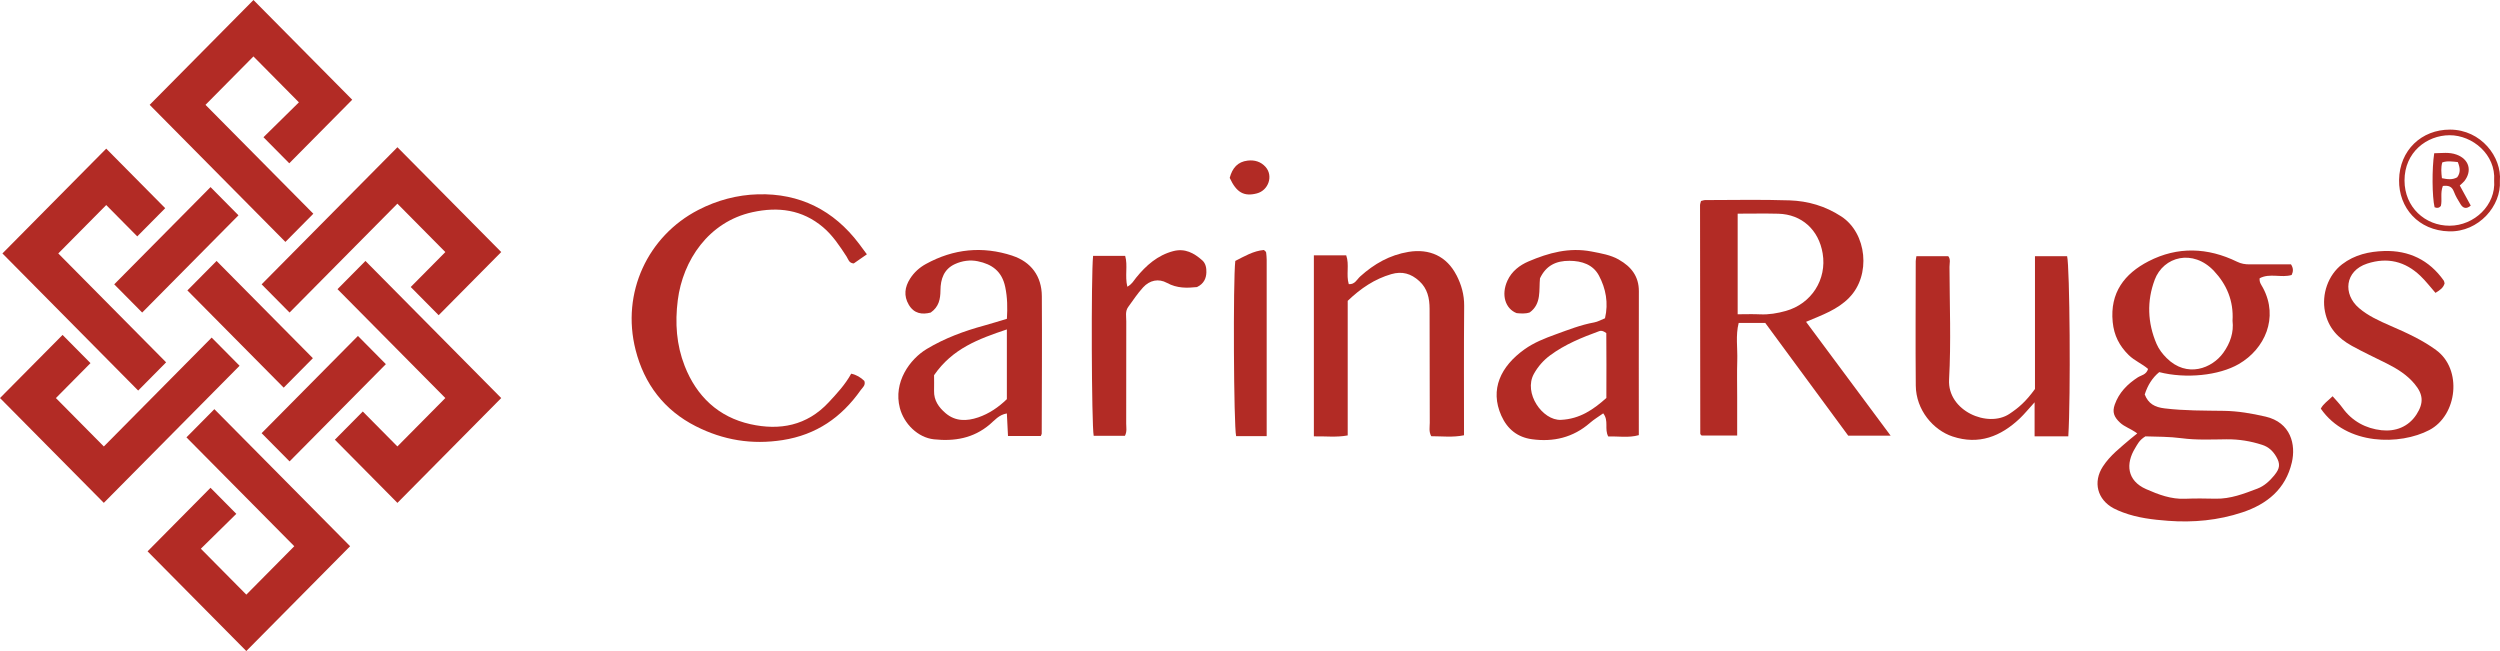 <svg width="192" height="50" viewBox="0 0 192 50" fill="none" xmlns="http://www.w3.org/2000/svg">
<g clip-path="url(#clip0_246_1013)">
<path d="M173.976 31.992C172.932 31.752 171.88 31.569 170.8 31.553C169.281 31.531 167.762 31.547 166.243 31.364C165.487 31.273 164.99 31.005 164.715 30.295C164.939 29.593 165.297 29.012 165.829 28.579C167.867 29.101 170.411 28.845 171.945 27.956C173.941 26.799 175.014 24.4 173.802 22.117C173.686 21.895 173.504 21.697 173.54 21.372C174.316 20.954 175.202 21.358 175.999 21.119C176.124 20.854 176.146 20.61 175.949 20.303C174.912 20.303 173.84 20.303 172.766 20.303C172.433 20.303 172.131 20.26 171.809 20.102C169.554 19.002 167.245 18.912 165.004 20.068C163.163 21.019 162.033 22.476 162.255 24.732C162.355 25.758 162.765 26.562 163.483 27.267C163.93 27.707 164.523 27.94 164.972 28.335C164.834 28.791 164.447 28.811 164.181 28.983C163.38 29.503 162.738 30.153 162.413 31.072C162.21 31.648 162.353 32.023 162.814 32.455C163.172 32.791 163.648 32.92 164.14 33.288C163.897 33.485 163.753 33.593 163.617 33.711C162.861 34.363 162.058 34.971 161.503 35.825C160.724 37.02 161.073 38.372 162.333 39.043C162.561 39.165 162.803 39.26 163.044 39.353C164.163 39.773 165.344 39.911 166.516 39.999C168.444 40.143 170.359 39.965 172.207 39.35C174.113 38.718 175.538 37.559 176.014 35.513C176.33 34.158 175.949 32.446 173.981 31.992H173.976ZM165.474 21.5C166.158 19.677 168.431 19.106 170.035 20.811C170.999 21.837 171.554 23.104 171.458 24.635C171.565 25.516 171.288 26.345 170.748 27.097C169.898 28.281 167.966 29.062 166.397 27.499C166.073 27.176 165.798 26.817 165.623 26.41C164.928 24.8 164.872 23.108 165.478 21.5H165.474ZM174.677 36.495C174.316 36.931 173.905 37.322 173.372 37.525C172.337 37.918 171.301 38.323 170.16 38.3C169.379 38.284 168.596 38.271 167.816 38.305C166.742 38.352 165.773 37.984 164.825 37.566C163.346 36.918 163.241 35.61 163.979 34.415C164.152 34.137 164.281 33.808 164.767 33.512C165.637 33.541 166.588 33.528 167.554 33.656C168.69 33.808 169.856 33.749 171.008 33.738C171.945 33.729 172.842 33.875 173.735 34.164C174.24 34.327 174.565 34.648 174.813 35.068C175.144 35.63 175.095 35.985 174.674 36.493L174.677 36.495Z" fill="#B22B25"/>
<path d="M142.014 22.864C143.71 21.15 143.385 17.909 141.41 16.622C140.182 15.822 138.851 15.436 137.439 15.388C135.283 15.318 133.12 15.363 130.961 15.366C130.856 15.366 130.753 15.409 130.637 15.436C130.608 15.558 130.563 15.662 130.563 15.765C130.565 21.611 130.572 27.456 130.581 33.302C130.581 33.333 130.605 33.367 130.628 33.394C130.65 33.424 130.681 33.444 130.69 33.451H133.415C133.415 32.43 133.415 31.461 133.415 30.492C133.415 29.555 133.393 28.617 133.422 27.682C133.453 26.727 133.285 25.758 133.531 24.802H135.572C137.706 27.7 139.86 30.63 141.943 33.458H145.2C143.032 30.539 140.905 27.675 138.706 24.716C139.985 24.174 141.106 23.786 142.016 22.867L142.014 22.864ZM135.178 24.141C134.63 24.113 134.079 24.136 133.453 24.136V16.409C134.52 16.409 135.547 16.387 136.574 16.414C138.372 16.461 139.679 17.645 139.981 19.463C140.314 21.466 139.117 23.332 137.149 23.881C136.504 24.061 135.856 24.172 135.18 24.141H135.178Z" fill="#B22B25"/>
<path d="M57.786 16.296C59.777 15.86 61.609 16.1 63.204 17.444C63.949 18.072 64.486 18.889 65.016 19.702C65.153 19.912 65.191 20.206 65.567 20.233C65.866 20.025 66.198 19.795 66.576 19.531C66.332 19.201 66.155 18.962 65.976 18.722C64.023 16.136 61.415 14.833 58.205 14.923C56.616 14.968 55.073 15.377 53.626 16.125C49.767 18.119 47.691 22.469 48.814 26.876C49.48 29.491 51.008 31.506 53.44 32.737C55.543 33.803 57.742 34.169 60.106 33.799C62.697 33.392 64.623 32.059 66.101 29.961C66.245 29.758 66.495 29.595 66.383 29.256C66.11 28.992 65.781 28.784 65.372 28.699C64.911 29.539 64.278 30.216 63.641 30.901C61.967 32.699 59.878 33.078 57.63 32.577C55.178 32.03 53.498 30.442 52.583 28.105C51.95 26.487 51.831 24.807 52.053 23.056C52.44 20.003 54.413 17.037 57.786 16.296Z" fill="#B22B25"/>
<path d="M111.857 21.137C111.11 19.682 109.79 19.077 108.17 19.345C106.728 19.585 105.537 20.265 104.468 21.227C104.211 21.457 104.054 21.864 103.585 21.821C103.368 21.096 103.645 20.328 103.39 19.612H100.905V33.512C101.799 33.494 102.638 33.602 103.504 33.44V23.104C104.513 22.139 105.569 21.428 106.848 21.055C107.687 20.811 108.367 21.01 108.998 21.584C109.633 22.162 109.79 22.907 109.792 23.711C109.799 26.632 109.794 29.552 109.806 32.473C109.806 32.798 109.723 33.139 109.918 33.501C110.745 33.501 111.582 33.607 112.436 33.428C112.436 30.079 112.419 26.785 112.448 23.49C112.454 22.634 112.237 21.871 111.859 21.134L111.857 21.137Z" fill="#B22B25"/>
<path d="M156.286 19.675V29.875C155.573 30.856 155.029 31.316 154.324 31.786C152.671 32.888 149.555 31.56 149.689 29.148C149.848 26.273 149.73 23.384 149.721 20.502C149.721 20.215 149.823 19.903 149.624 19.675H147.179C147.155 19.847 147.128 19.955 147.128 20.064C147.126 23.246 147.103 26.429 147.132 29.611C147.148 31.49 148.475 33.031 149.96 33.523C151.969 34.189 153.66 33.525 155.13 32.127C155.474 31.8 155.776 31.425 156.257 30.896V33.512H158.845C159.038 30.449 158.957 20.466 158.754 19.675H156.286Z" fill="#B22B25"/>
<path d="M77.752 19.637C75.457 18.885 73.233 19.106 71.11 20.274C70.616 20.545 70.204 20.915 69.895 21.399C69.484 22.047 69.392 22.715 69.792 23.4C70.2 24.098 70.821 24.174 71.477 24.005C72.112 23.562 72.222 22.962 72.228 22.295C72.235 21.43 72.49 20.667 73.347 20.278C73.9 20.028 74.501 19.942 75.092 20.064C76.174 20.287 76.948 20.823 77.201 22.04C77.374 22.862 77.378 23.648 77.331 24.484C76.718 24.667 76.159 24.845 75.591 25.001C74.047 25.421 72.562 25.97 71.181 26.797C69.857 27.592 68.596 29.363 69.108 31.332C69.423 32.545 70.493 33.609 71.73 33.74C73.291 33.905 74.745 33.67 76.009 32.602C76.376 32.292 76.714 31.852 77.327 31.752C77.356 32.353 77.385 32.9 77.414 33.487H79.933C79.98 33.372 80.004 33.338 80.004 33.304C80.011 29.785 80.036 26.264 80.013 22.745C80.004 21.216 79.192 20.113 77.749 19.639L77.752 19.637ZM77.327 30.655C76.7 31.264 75.973 31.768 75.123 32.057C74.249 32.353 73.376 32.376 72.622 31.732C72.103 31.289 71.716 30.756 71.736 30.015C71.748 29.607 71.736 29.198 71.736 28.816C73.155 26.761 75.152 26.031 77.327 25.299V30.652V30.655Z" fill="#B22B25"/>
<path d="M124.344 19.946C123.691 19.574 122.973 19.461 122.237 19.316C120.508 18.982 118.933 19.418 117.391 20.077C116.709 20.369 116.101 20.832 115.772 21.55C115.266 22.654 115.617 23.716 116.476 24.048C116.796 24.075 117.127 24.113 117.481 23.996C118.402 23.33 118.177 22.286 118.271 21.376C118.734 20.391 119.51 20.025 120.534 20.03C121.492 20.034 122.353 20.321 122.803 21.173C123.326 22.162 123.541 23.264 123.264 24.443C122.977 24.556 122.715 24.712 122.434 24.762C121.407 24.947 120.445 25.329 119.472 25.681C118.637 25.984 117.807 26.309 117.076 26.833C115.257 28.134 114.4 29.907 115.302 31.924C115.774 32.979 116.566 33.584 117.653 33.733C119.297 33.959 120.816 33.607 122.109 32.477C122.425 32.202 122.792 31.985 123.127 31.745C123.579 32.322 123.199 32.938 123.514 33.523C124.268 33.491 125.064 33.645 125.861 33.419C125.861 29.699 125.854 26.033 125.865 22.365C125.867 21.222 125.275 20.479 124.344 19.951V19.946ZM123.371 30.562C122.373 31.456 121.329 32.177 119.881 32.245C118.47 32.31 116.98 30.189 117.805 28.708C118.121 28.141 118.537 27.671 119.049 27.291C120.192 26.444 121.496 25.916 122.818 25.433C122.962 25.381 123.111 25.394 123.364 25.582C123.382 27.156 123.371 28.825 123.369 30.562H123.371Z" fill="#B22B25"/>
<path d="M187.103 26.889C186.005 26.09 184.801 25.548 183.58 25.017C182.728 24.644 181.878 24.265 181.168 23.657C179.925 22.593 180.075 20.807 181.799 20.244C183.352 19.738 184.719 20.07 185.888 21.189C186.307 21.588 186.66 22.056 187.045 22.492C187.376 22.291 187.651 22.11 187.745 21.76C187.721 21.683 187.716 21.6 187.676 21.543C186.557 19.962 185 19.221 183.103 19.278C181.956 19.314 180.84 19.558 179.875 20.296C178.795 21.125 178.289 22.605 178.56 23.942C178.815 25.193 179.58 25.984 180.62 26.56C181.493 27.043 182.399 27.463 183.291 27.91C184.094 28.312 184.851 28.78 185.434 29.478C186.103 30.277 186.161 30.937 185.589 31.827C184.962 32.8 183.951 33.157 182.9 33.042C181.708 32.913 180.645 32.355 179.905 31.323C179.679 31.009 179.401 30.729 179.144 30.431C178.786 30.788 178.43 31.007 178.238 31.384C180.22 34.25 184.352 34.192 186.571 33.028C188.73 31.899 189.121 28.364 187.101 26.892L187.103 26.889Z" fill="#B22B25"/>
<path d="M90.111 19.285C88.903 19.601 88.019 20.382 87.257 21.324C87.071 21.554 86.937 21.825 86.579 22.02C86.377 21.189 86.628 20.391 86.413 19.65H83.95C83.789 21.141 83.832 32.635 83.995 33.469H86.395C86.565 33.139 86.492 32.836 86.492 32.545C86.498 29.923 86.492 27.298 86.498 24.676C86.498 24.308 86.402 23.915 86.641 23.583C87.013 23.07 87.364 22.535 87.789 22.072C88.292 21.52 88.979 21.372 89.623 21.726C90.402 22.155 91.185 22.124 91.927 22.047C92.462 21.794 92.637 21.369 92.65 20.915C92.659 20.599 92.608 20.238 92.335 19.994C91.699 19.429 91.001 19.054 90.113 19.285H90.111Z" fill="#B22B25"/>
<path d="M97.238 19.388C97.236 19.357 97.205 19.325 97.182 19.298C97.158 19.271 97.126 19.248 97.068 19.199C96.261 19.269 95.567 19.686 94.871 20.039C94.695 21.518 94.748 32.694 94.934 33.494H97.281C97.281 28.911 97.281 24.427 97.281 19.944C97.281 19.759 97.258 19.574 97.24 19.388H97.238Z" fill="#B22B25"/>
<path d="M188.164 9.954C185.98 9.947 184.282 11.535 184.249 13.823C184.217 15.957 185.73 17.706 188.085 17.769C190.371 17.832 192.107 15.799 191.991 13.9C192.145 12.066 190.548 9.961 188.166 9.954H188.164ZM188.134 17.335C186.253 17.34 184.669 15.921 184.667 13.864C184.665 11.689 186.378 10.392 188.128 10.385C189.888 10.381 191.689 11.874 191.55 13.861C191.698 15.741 190.025 17.331 188.134 17.335Z" fill="#B22B25"/>
<path d="M95.816 12.335C95.059 12.425 94.645 12.895 94.442 13.66C94.959 14.79 95.543 15.111 96.529 14.853C97.419 14.62 97.802 13.509 97.2 12.825C96.844 12.42 96.357 12.269 95.816 12.335Z" fill="#B22B25"/>
<path d="M189.264 13.907C189.884 13.107 189.618 12.226 188.674 11.878C188.092 11.664 187.517 11.765 186.947 11.77C186.765 12.96 186.786 15.108 186.976 15.917C187.166 15.996 187.334 15.98 187.461 15.808C187.573 15.329 187.398 14.833 187.611 14.281C188.04 14.23 188.304 14.313 188.457 14.713C188.586 15.059 188.781 15.382 188.978 15.695C189.157 15.98 189.403 16.088 189.754 15.79C189.474 15.28 189.197 14.769 188.911 14.245C189.054 14.108 189.175 14.02 189.264 13.907ZM188.709 13.62C188.338 13.823 187.98 13.776 187.539 13.685C187.49 13.24 187.454 12.877 187.566 12.475C187.958 12.337 188.345 12.407 188.759 12.447C188.94 12.888 188.982 13.263 188.709 13.62Z" fill="#B22B25"/>
<path d="M16.464 31.422L14.319 33.589L22.601 41.95L18.918 45.668L15.426 42.142L18.149 39.463L16.167 37.462L11.333 42.343C12.435 43.457 17.943 49.017 18.916 50L26.889 41.95C25.835 40.886 17.719 32.692 16.462 31.422H16.464Z" fill="#B22B25"/>
<path d="M16.169 14.369L8.772 21.837L10.919 24.004L18.315 16.536L16.169 14.369Z" fill="#B22B25"/>
<path d="M27.489 25.8L20.092 33.268L22.239 35.435L29.635 27.967L27.489 25.8Z" fill="#B22B25"/>
<path d="M16.633 20.041L14.391 22.304L21.788 29.772L24.029 27.509L16.633 20.041Z" fill="#B22B25"/>
<path d="M20.093 21.837L22.238 24.003L30.52 15.641L34.202 19.359L31.544 22.042L33.689 24.208L38.494 19.357L30.522 11.307C29.468 12.371 21.352 20.565 20.095 21.834L20.093 21.837Z" fill="#B22B25"/>
<path d="M18.402 28.093L16.256 25.927L7.975 34.289L4.293 30.571L6.95 27.888L4.805 25.722L0 30.569L7.973 38.619C9.026 37.555 17.142 29.36 18.399 28.091L18.402 28.093Z" fill="#B22B25"/>
<path d="M28.066 20.041L25.92 22.207L34.202 30.569L30.52 34.286L27.862 31.603L25.717 33.769L30.522 38.621L38.494 30.571C37.441 29.507 29.325 21.313 28.068 20.043L28.066 20.041Z" fill="#B22B25"/>
<path d="M21.918 18.58L24.064 16.414L15.782 8.052L19.464 4.334L22.956 7.86L20.234 10.539L22.216 12.54L27.05 7.659C25.947 6.546 20.439 0.985 19.466 0.002L11.494 8.052C12.547 9.116 20.663 17.31 21.92 18.58H21.918Z" fill="#B22B25"/>
<path d="M12.758 27.827L4.476 19.465L8.158 15.747L10.541 18.155L12.688 15.989C10.816 14.099 8.724 11.987 8.158 11.415L0.186 19.465C1.239 20.529 9.353 28.723 10.612 29.995L12.758 27.827Z" fill="#B22B25"/>
</g>
<defs>
<clipPath id="clip0_246_1013">
<rect width="192" height="50" fill="white"/>
</clipPath>
</defs>
</svg>
